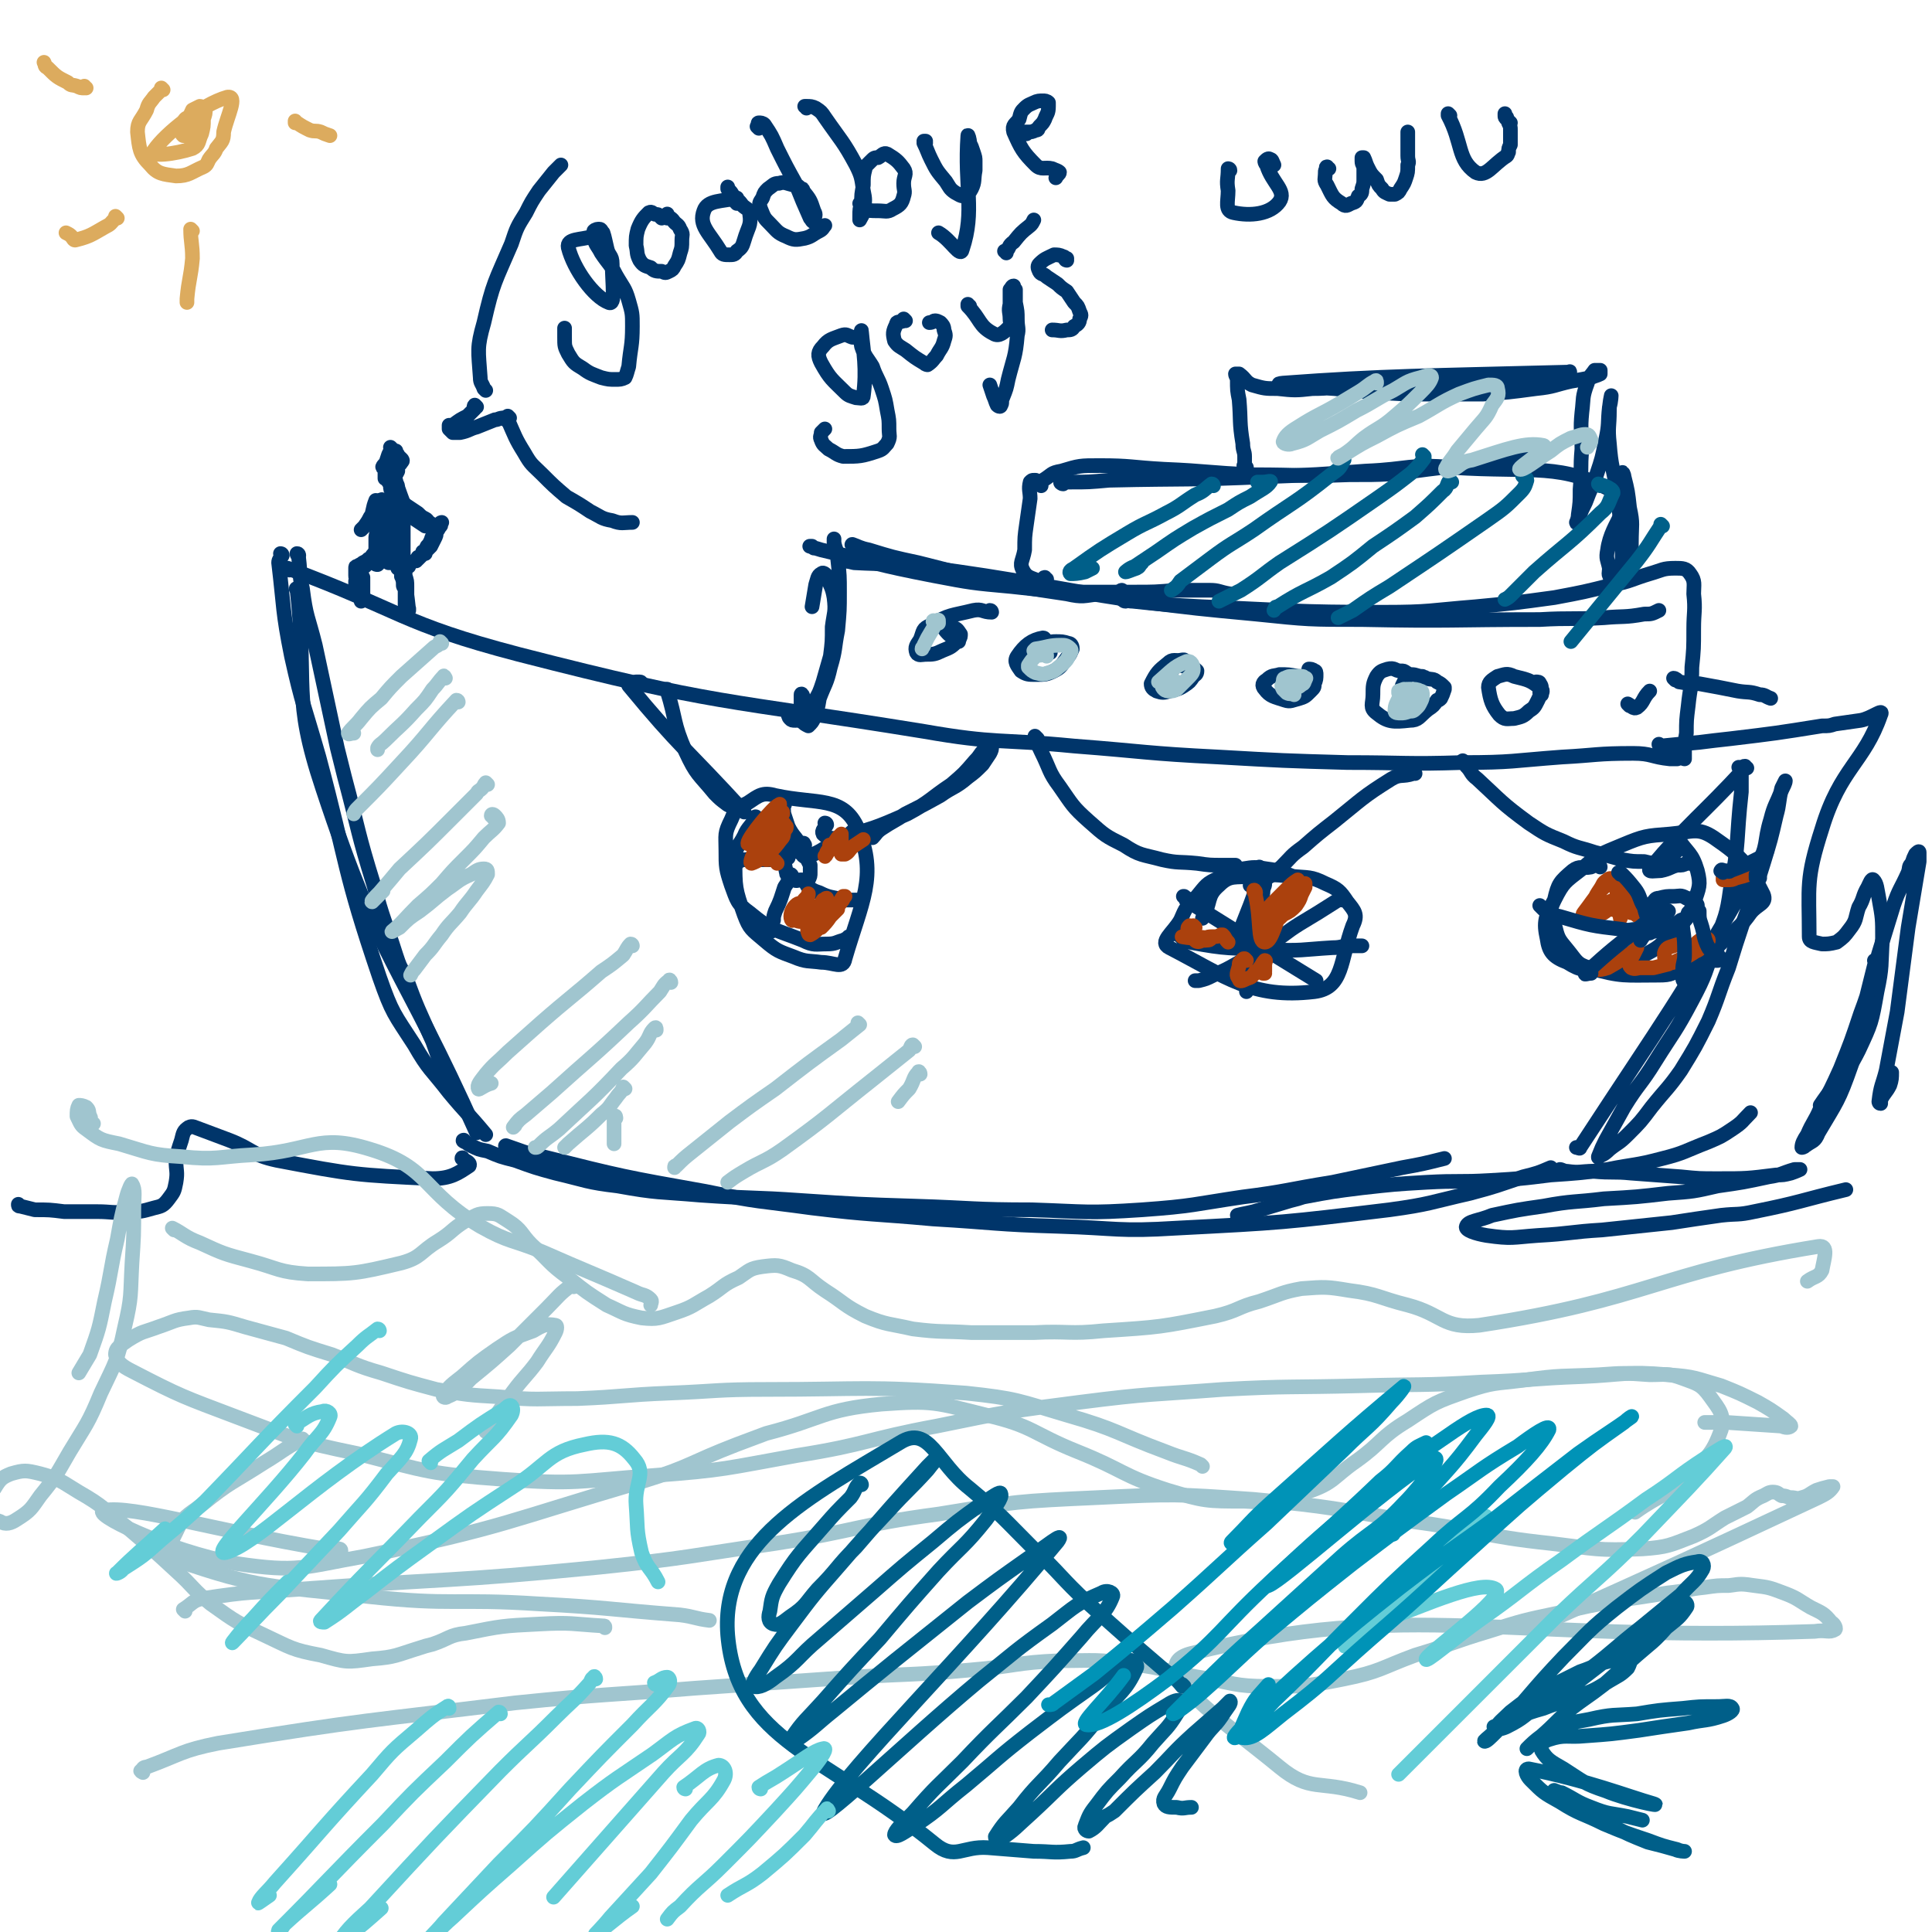 <svg viewBox='0 0 1054 1054' version='1.1' xmlns='http://www.w3.org/2000/svg' xmlns:xlink='http://www.w3.org/1999/xlink'><g fill='none' stroke='rgb(0,53,106)' stroke-width='8' stroke-linecap='round' stroke-linejoin='round'><path d='M158,311c0,0 -2,-1 -1,-1 62,23 61,30 126,47 109,28 110,24 221,42 40,7 41,4 82,8 39,3 39,4 79,6 35,2 35,2 70,3 32,0 32,1 63,0 27,0 27,-1 54,-3 19,-1 19,-2 39,-2 10,0 10,2 20,3 2,0 2,0 4,0 '/><path d='M163,303c0,0 0,-1 -1,-1 0,1 1,1 1,3 1,8 0,8 2,16 2,16 3,15 7,31 6,28 6,28 12,56 2,8 2,8 4,16 8,30 7,30 16,59 5,19 6,19 12,38 2,6 2,6 5,11 7,19 7,18 15,36 5,14 5,14 11,28 '/><path d='M154,303c0,0 0,-1 -1,-1 0,0 1,0 1,1 -1,2 -2,2 -2,4 3,25 2,26 7,51 6,27 7,27 15,55 16,60 13,61 33,120 7,20 8,20 19,37 8,14 9,13 19,26 10,12 10,11 20,23 '/><path d='M163,322c-1,0 -2,-1 -1,-1 6,54 -3,58 14,109 32,97 42,94 84,188 '/><path d='M254,623c-1,0 -2,-1 -1,-1 1,1 2,2 4,3 4,2 4,2 9,3 7,3 7,3 15,5 11,4 11,4 22,7 17,4 17,5 34,7 22,4 22,3 45,5 28,2 28,1 56,3 30,2 30,2 61,3 32,1 32,2 64,2 30,1 30,2 60,0 28,-2 28,-3 55,-7 24,-3 24,-4 49,-8 19,-4 19,-4 38,-8 11,-2 11,-2 23,-5 '/><path d='M277,626c0,0 -2,-1 -1,-1 9,3 10,4 20,6 44,11 44,11 89,19 29,6 29,5 58,9 33,4 33,3 66,6 34,2 34,3 68,4 33,1 33,3 65,1 58,-3 58,-3 116,-10 22,-3 22,-4 44,-9 15,-4 14,-4 29,-9 8,-2 8,-2 15,-5 '/><path d='M676,664c0,0 -1,0 -1,-1 4,-1 5,-1 9,-2 10,-3 10,-3 20,-6 4,-1 4,-1 7,-2 16,-3 16,-3 32,-5 18,-2 18,-2 35,-3 18,-1 18,0 35,-1 17,-1 17,-1 33,-3 15,-1 15,-1 31,-3 15,-3 15,-2 30,-6 12,-3 12,-4 25,-9 7,-3 7,-3 13,-7 6,-4 5,-4 10,-9 '/><path d='M950,420c-1,-1 -1,-1 -1,-1 -1,-1 0,0 0,0 0,2 1,2 1,4 0,4 0,4 0,9 -3,27 -1,27 -6,53 -2,15 -3,15 -8,29 -6,17 -5,17 -13,32 -9,17 -10,17 -20,33 -8,13 -9,12 -17,25 -5,9 -5,9 -10,18 -2,4 -2,4 -4,9 0,0 0,1 0,0 2,-1 3,-1 6,-4 5,-4 5,-3 10,-8 7,-7 7,-7 13,-15 8,-10 9,-10 16,-20 8,-13 8,-13 15,-27 6,-14 5,-14 11,-29 4,-13 4,-13 8,-25 6,-16 6,-16 11,-32 4,-13 4,-13 7,-26 2,-7 1,-7 3,-15 1,-2 2,-4 2,-4 0,1 -1,3 -2,5 -3,8 -4,8 -6,16 -4,13 -1,14 -8,26 -45,78 -47,78 -96,153 0,1 -1,0 -2,0 '/><path d='M413,447c0,-1 -1,-1 -1,-1 0,-1 1,0 0,0 -2,5 -4,5 -6,10 -3,6 -5,6 -5,13 0,15 0,16 5,30 3,8 4,8 11,14 7,6 8,6 16,9 7,3 8,2 15,3 7,0 12,4 13,-2 9,-31 18,-45 7,-71 -8,-18 -22,-13 -45,-18 -7,-2 -9,0 -15,4 -6,3 -7,4 -9,9 -4,8 -3,8 -3,17 0,9 0,10 3,19 3,8 3,10 10,15 12,10 14,9 29,15 6,3 7,2 13,2 5,0 5,-1 9,-2 2,-1 2,-1 3,-2 '/><path d='M439,461c0,0 -1,-1 -1,-1 0,0 1,0 0,0 0,1 0,0 -1,0 -4,2 -6,1 -7,5 -3,4 -2,6 -1,11 0,2 2,2 4,4 2,1 2,0 4,0 2,0 3,1 4,0 1,-2 1,-2 1,-4 0,-2 0,-2 0,-4 -1,-2 -1,-2 -2,-4 -2,-1 -2,-1 -3,-3 0,0 0,0 -1,0 0,0 0,0 0,0 '/><path d='M428,439c0,-1 -1,-2 -1,-1 0,0 0,0 0,1 1,3 0,3 1,6 1,3 1,3 2,6 3,6 4,5 7,11 1,1 2,1 3,3 0,1 0,1 0,2 '/><path d='M402,471c0,0 -1,-1 -1,-1 0,0 1,0 2,0 2,-1 2,-1 4,-1 4,-1 4,0 7,0 4,0 4,0 8,0 3,-1 3,-1 6,-1 1,0 1,0 2,0 '/><path d='M432,478c0,0 0,-1 -1,-1 0,0 0,1 0,1 -1,3 -1,3 -3,6 -2,6 -2,7 -5,13 -1,3 -1,3 -1,5 -1,2 -1,2 -1,4 0,1 0,1 0,2 '/><path d='M440,482c0,0 -1,-1 -1,-1 1,1 1,2 2,3 3,2 3,2 6,3 6,3 6,2 13,4 2,0 2,0 5,0 2,0 2,0 4,0 '/><path d='M442,467c0,0 0,0 -1,-1 0,0 1,1 1,1 1,0 1,-1 2,-1 4,-2 4,-2 7,-4 4,-2 4,-1 8,-3 4,-3 4,-4 8,-7 '/><path d='M365,377c0,0 -1,-1 -1,-1 0,0 0,1 1,1 0,0 -1,0 -1,0 5,16 3,17 10,33 6,13 7,12 16,23 3,3 3,3 7,6 2,1 2,1 4,2 2,1 2,0 3,0 0,0 0,0 1,0 '/><path d='M350,373c0,0 0,-1 -1,-1 -1,0 -1,0 -2,0 -2,1 -5,0 -4,2 28,34 31,34 63,69 '/><path d='M451,450c0,0 0,-1 -1,-1 0,0 1,0 1,1 -1,2 -3,3 -2,5 2,2 5,3 9,2 18,-5 19,-5 37,-13 13,-7 12,-8 24,-16 7,-6 7,-6 13,-13 3,-3 2,-3 5,-6 1,-1 1,-2 3,-2 0,-1 1,0 1,0 0,2 0,2 -1,4 -2,3 -2,3 -4,6 -4,4 -4,4 -8,7 -7,6 -8,5 -15,10 -9,5 -9,5 -19,10 -6,4 -7,4 -13,8 -3,2 -3,3 -5,5 '/><path d='M566,403c-1,-1 -2,-2 -1,-1 1,3 1,4 3,8 5,10 4,11 10,19 7,10 7,11 16,19 9,8 9,8 19,13 9,6 10,5 21,8 9,2 9,1 19,2 7,1 7,1 14,1 4,0 4,0 7,0 '/><path d='M772,422c-1,0 -1,-1 -1,-1 -1,0 0,1 0,1 -6,2 -7,0 -12,3 -16,10 -16,11 -31,23 -9,7 -9,7 -17,14 -7,5 -6,5 -12,11 -4,3 -4,4 -8,6 -4,3 -5,2 -9,4 '/><path d='M710,481c0,0 0,-1 -1,-1 0,-1 0,-1 -1,-1 -9,-3 -9,-4 -17,-5 -6,-1 -7,-1 -13,0 -7,1 -7,1 -13,5 -7,3 -7,4 -12,10 -6,6 -6,6 -9,13 -4,7 -12,12 -6,15 31,16 45,28 79,24 16,-2 14,-17 21,-36 3,-6 1,-8 -3,-13 -4,-6 -5,-7 -12,-10 -8,-4 -9,-3 -19,-4 -10,-1 -11,-1 -21,0 -9,1 -12,-1 -18,5 -7,6 -4,9 -9,18 '/><path d='M684,504c0,0 -1,-1 -1,-1 -1,-1 -1,-1 -2,-1 0,0 -1,-1 -1,0 -2,4 -3,5 -3,10 -1,0 0,0 1,1 2,0 3,0 5,-1 1,0 1,-1 2,-2 1,0 1,-1 0,-1 0,0 -1,-1 -2,0 -3,1 -2,2 -5,4 '/><path d='M688,474c0,0 -1,-1 -1,-1 -1,3 0,4 0,8 0,1 0,1 -1,2 -4,11 -4,11 -8,21 -1,3 -1,3 -2,6 0,2 1,2 2,4 '/><path d='M690,482c0,0 -1,-1 -1,-1 0,0 1,0 1,1 0,2 -1,2 -1,5 -1,6 -1,6 -2,11 -1,8 -1,8 -2,16 -1,7 -1,7 -3,14 -1,6 -1,6 -2,11 0,1 0,1 0,2 '/><path d='M643,510c0,0 0,-1 -1,-1 0,0 0,1 1,1 3,2 2,4 6,4 21,4 22,3 43,4 18,1 18,0 35,-1 5,0 5,-1 9,-1 3,0 3,0 5,0 1,0 1,0 2,0 '/><path d='M732,491c0,0 0,-1 -1,-1 0,0 0,1 -1,1 -11,7 -11,7 -21,13 -8,5 -8,6 -16,11 -8,5 -8,5 -17,10 -7,4 -7,4 -14,7 -4,2 -4,2 -8,3 -1,0 -1,0 -2,0 '/><path d='M648,492c0,-1 0,-1 -1,-1 0,-1 -1,-1 -1,-2 -1,0 0,0 0,0 4,3 4,4 9,7 32,20 32,20 63,39 '/><path d='M799,416c0,0 -1,-1 -1,-1 1,1 1,1 2,3 3,3 2,4 6,7 13,12 13,13 28,24 9,6 9,6 19,10 8,4 8,3 17,6 8,2 8,2 15,4 6,1 6,1 12,1 4,1 4,1 8,0 3,0 4,-1 7,-2 1,-1 1,-2 2,-3 1,-1 1,-1 1,-2 1,-1 1,-2 1,-3 '/><path d='M953,419c-1,0 -1,-1 -1,-1 -1,0 0,0 0,1 -25,27 -30,29 -52,55 -1,2 3,1 6,1 5,-1 5,-2 9,-3 3,0 3,0 5,-1 1,0 1,0 2,0 '/><path d='M873,473c0,0 0,-1 -1,-1 -2,0 -2,0 -4,1 -5,1 -6,-1 -10,2 -7,6 -8,7 -10,16 -3,6 -2,7 0,13 2,8 2,8 7,14 5,6 5,8 12,10 18,5 19,4 38,4 7,0 7,-1 13,-4 8,-3 8,-3 15,-8 5,-4 5,-5 10,-9 6,-6 7,-6 12,-13 4,-5 9,-5 7,-10 -8,-16 -11,-20 -27,-31 -9,-6 -12,-3 -24,-2 -13,1 -14,1 -26,6 -12,5 -13,5 -22,13 -9,7 -10,7 -15,17 -5,9 -6,12 -4,21 1,7 3,10 11,13 8,5 9,4 19,3 11,-1 11,-2 21,-6 10,-5 11,-6 18,-14 7,-6 8,-7 11,-15 3,-9 4,-10 2,-18 -3,-10 -5,-9 -11,-18 '/><path d='M431,390c0,0 -1,-1 -1,-1 0,1 0,2 1,3 1,1 1,1 3,1 2,0 3,0 5,-2 3,-3 3,-4 5,-8 3,-5 3,-5 5,-11 2,-7 2,-7 4,-14 1,-8 1,-8 1,-16 1,-8 2,-8 1,-16 -1,-6 -2,-6 -4,-12 -1,-1 -2,-2 -3,-1 -2,1 -2,3 -3,6 -1,6 -1,6 -2,12 '/><path d='M438,380c0,-1 -1,-2 -1,-1 0,3 0,4 0,8 1,3 0,4 1,7 1,1 1,1 3,2 0,0 0,0 0,0 2,-2 2,-2 3,-4 2,-5 2,-5 3,-11 3,-8 4,-8 6,-17 3,-10 2,-10 4,-20 1,-11 1,-11 1,-21 0,-9 0,-9 -1,-18 0,-5 -1,-4 -2,-9 0,-1 0,-1 0,-2 '/><path d='M466,298c0,0 -2,-1 -1,-1 3,1 4,2 9,3 13,4 13,4 27,7 40,10 40,11 81,17 9,2 9,1 18,0 6,0 6,0 11,-1 1,0 0,-1 1,-1 '/><path d='M444,299c-1,-1 -1,-1 -1,-1 -1,0 -2,0 -1,0 2,1 3,1 6,2 30,7 30,8 61,14 21,4 21,4 43,6 18,2 18,2 37,3 15,0 15,0 30,0 11,0 11,0 23,-1 9,0 9,0 18,0 5,0 5,1 11,2 '/><path d='M459,307c0,0 -2,-1 -1,-1 3,0 4,0 8,1 18,1 18,0 36,2 60,8 60,10 119,19 32,4 32,4 64,7 29,3 29,3 58,3 49,1 49,0 97,0 17,-1 18,0 35,-1 11,-1 11,0 22,-2 4,0 4,0 8,-2 0,0 0,0 0,0 '/><path d='M614,328c-1,0 -2,-1 -1,-1 1,0 2,1 5,1 19,2 19,2 38,3 49,2 49,3 99,3 25,0 25,-1 50,-3 21,-2 21,-2 43,-5 16,-3 16,-3 32,-7 10,-2 10,-3 20,-6 7,-2 7,-3 14,-3 4,0 6,0 8,3 3,4 2,6 2,11 1,9 0,10 0,19 0,11 0,11 -1,21 0,11 -1,11 -2,21 -1,8 -1,8 -1,15 -1,6 -1,6 -1,11 0,1 0,2 0,3 0,0 -1,0 -1,-1 -1,-1 -1,-1 -2,-2 '/><path d='M541,334c0,0 0,-1 -1,-1 0,0 1,1 1,1 -5,0 -5,-2 -10,-1 -12,3 -13,2 -23,8 -5,2 -4,3 -6,8 -2,3 -3,4 -2,7 1,2 3,1 5,1 4,0 5,0 9,-2 5,-2 5,-2 9,-6 1,-1 1,-2 1,-3 -2,-3 -2,-3 -5,-4 -2,-1 -2,-1 -5,-2 0,0 -1,0 -1,0 0,1 1,2 2,3 3,4 4,4 8,7 '/><path d='M573,356c0,0 -1,-1 -1,-1 -2,-3 -1,-7 -3,-7 -6,1 -10,4 -14,10 -2,3 0,5 2,8 3,2 4,2 8,2 5,0 6,0 10,-2 4,-2 4,-3 7,-7 2,-2 2,-3 3,-5 0,-2 -1,-3 -2,-3 -3,-1 -4,-1 -7,-1 -2,0 -3,0 -5,2 -1,1 0,1 0,2 '/><path d='M647,361c-1,-1 -1,-1 -1,-1 -1,0 -1,0 -1,0 -4,1 -5,-1 -8,2 -5,4 -6,5 -9,11 0,2 1,3 3,4 3,1 4,1 7,0 4,-1 5,-1 8,-3 3,-2 3,-2 5,-5 1,-1 2,-1 2,-3 -1,-1 -1,-1 -3,-2 -3,-1 -3,0 -6,-1 -1,0 -2,-1 -3,0 -1,0 0,1 -1,2 '/><path d='M715,371c0,0 0,0 -1,-1 -3,-1 -3,-1 -6,-1 -5,-1 -5,-1 -10,-1 -3,1 -4,0 -7,3 -2,1 -3,3 -1,5 3,4 5,4 11,6 3,1 4,0 8,-1 3,-1 3,-1 6,-4 2,-2 2,-2 2,-4 1,-2 1,-3 1,-5 0,-1 0,-2 -1,-2 -1,-1 -2,-1 -3,-1 '/><path d='M768,368c0,-1 -1,-1 -1,-1 -1,-1 -1,-1 -3,-1 -3,0 -3,-2 -7,-1 -3,1 -4,1 -6,4 -2,4 -2,5 -2,10 0,5 -2,7 2,10 6,5 9,5 18,4 5,0 5,-2 10,-6 3,-2 3,-2 5,-5 1,0 1,0 2,-1 1,-2 1,-2 2,-5 0,0 0,-1 0,-1 -2,-2 -2,-2 -4,-3 -2,-2 -3,-1 -6,-2 -1,-1 -1,0 -2,-1 -3,0 -3,-1 -6,-1 -2,0 -2,1 -3,2 -1,2 -1,2 -2,4 '/><path d='M841,379c0,0 -1,0 -1,-1 0,0 1,1 1,1 0,-1 1,-2 0,-3 -6,-5 -7,-5 -15,-7 -4,-2 -5,-1 -9,0 -3,2 -5,3 -5,6 1,7 2,10 6,15 3,3 4,2 8,2 4,-1 5,-1 8,-4 3,-2 3,-2 5,-6 1,-2 1,-2 2,-5 0,-2 0,-3 -1,-4 0,-1 -1,-1 -2,-1 '/><path d='M889,385c0,0 -1,-1 -1,-1 2,1 3,3 5,2 4,-3 3,-5 7,-9 '/><path d='M571,316c-1,0 -1,0 -1,-1 -1,0 0,1 0,1 -1,1 -2,1 -3,1 -5,-2 -7,-2 -9,-6 -2,-4 0,-5 1,-11 0,-7 0,-7 1,-14 1,-7 1,-7 2,-14 0,-4 -1,-5 0,-9 1,-1 1,-1 2,-1 0,0 1,0 1,0 '/><path d='M568,265c0,-1 -2,-1 -1,-1 0,-1 1,-1 2,-2 5,-3 4,-4 10,-5 10,-3 10,-3 21,-3 17,0 17,1 35,2 24,1 24,2 49,3 26,0 26,1 52,0 21,0 21,0 43,-3 25,-3 25,-3 50,-7 1,0 1,0 2,0 '/><path d='M580,264c-1,0 -2,-1 -1,-1 1,0 2,0 5,0 10,0 10,0 21,-1 43,-1 43,0 87,-2 26,-1 26,-1 53,-3 24,-1 24,-4 47,-2 46,3 59,-3 90,14 11,6 -3,15 -5,31 -1,5 0,5 1,10 0,2 -1,4 1,5 3,2 6,2 8,1 2,-2 1,-4 2,-8 1,-6 1,-6 1,-12 0,-10 1,-10 -1,-19 -1,-9 -1,-9 -3,-17 0,-1 -1,-3 -1,-2 -1,2 -1,4 -1,8 -1,8 0,8 0,17 0,9 1,9 1,18 0,6 0,6 0,12 0,2 0,4 0,4 0,-1 1,-3 1,-5 2,-5 2,-5 3,-10 1,-7 1,-7 1,-13 0,-8 -1,-8 -3,-16 '/><path d='M680,255c-1,0 -1,0 -1,-1 -1,0 0,0 0,0 0,-2 0,-2 0,-5 0,-3 -1,-3 -1,-7 -2,-12 -1,-12 -2,-24 -1,-5 -1,-5 -1,-11 0,-1 -1,-2 -1,-3 1,0 1,0 2,0 4,3 3,4 7,6 7,2 7,2 14,2 9,1 10,1 19,0 11,0 11,-1 23,-2 15,0 15,-1 29,-1 16,-1 16,0 32,-1 14,0 14,0 28,-1 9,0 9,0 18,-1 4,-1 5,0 9,-2 1,0 2,-2 1,-1 -77,2 -102,2 -156,6 -10,1 14,2 28,3 20,2 20,2 40,3 20,0 20,0 41,0 14,-1 14,-1 29,-3 10,-1 10,-2 19,-4 6,-1 6,-1 11,-2 2,-1 3,-1 5,-2 0,-1 0,-2 0,-2 -1,0 -2,0 -3,0 -2,3 -3,3 -4,7 -3,8 -2,8 -3,16 -1,10 0,10 0,20 -1,11 0,11 -1,22 0,7 0,7 -1,14 0,2 -1,4 -1,4 0,1 1,-1 1,-2 2,-5 2,-5 4,-9 3,-8 3,-7 6,-15 3,-9 3,-9 5,-19 2,-9 1,-9 2,-18 1,-3 1,-7 1,-6 0,0 -1,4 -1,8 0,9 -1,9 0,18 1,13 2,13 4,25 1,9 1,9 2,17 '/><path d='M914,371c0,0 -1,-1 -1,-1 1,0 2,1 3,2 6,1 6,1 11,1 11,2 11,2 21,4 6,1 6,0 12,2 3,0 3,1 6,2 '/><path d='M906,407c0,0 -1,-1 -1,-1 0,0 0,1 1,1 10,-1 10,-1 21,-2 8,-1 8,-1 17,-2 25,-3 25,-3 50,-7 4,0 4,0 7,-1 7,-1 7,-1 14,-2 6,-1 13,-7 11,-3 -9,26 -22,29 -32,62 -9,28 -7,31 -7,59 0,3 3,3 7,4 3,0 4,0 8,-1 4,-3 4,-3 7,-7 4,-5 3,-6 5,-12 3,-5 2,-6 5,-11 1,-2 2,-5 3,-4 2,2 2,5 3,10 2,11 2,11 2,22 -1,15 0,15 -3,29 -3,17 -3,17 -10,32 -8,16 -11,15 -21,30 '/><path d='M253,633c0,-1 -1,-2 -1,-1 1,1 5,2 4,4 -6,4 -10,7 -20,7 -42,-2 -43,-2 -85,-10 -14,-3 -13,-6 -26,-11 -8,-3 -8,-3 -16,-6 -3,-1 -4,-2 -6,-1 -3,2 -3,3 -4,7 -2,6 -2,6 -3,11 0,6 1,6 0,12 -1,5 -1,5 -4,9 -3,4 -4,4 -8,5 -7,2 -7,2 -14,2 -9,1 -9,0 -17,0 -9,0 -9,0 -18,0 -8,-1 -8,-1 -16,-1 -4,-1 -4,-1 -8,-2 -1,0 -1,0 -1,-1 '/></g>
<g fill='none' stroke='rgb(160,197,207)' stroke-width='8' stroke-linecap='round' stroke-linejoin='round'><path d='M95,671c0,0 -1,-1 -1,-1 6,3 7,5 15,8 13,6 13,6 28,10 15,4 15,6 31,7 25,0 26,0 51,-6 11,-3 10,-6 20,-12 8,-5 7,-6 15,-11 6,-3 6,-4 12,-4 6,0 6,1 11,4 8,5 7,7 13,13 10,9 9,10 20,18 10,8 10,8 21,15 9,4 9,5 19,7 9,1 10,0 19,-3 9,-3 9,-4 18,-9 8,-5 7,-6 16,-10 6,-4 6,-5 13,-6 8,-1 9,-1 16,2 10,3 9,5 18,11 11,7 10,8 22,14 12,5 13,4 26,7 16,2 16,1 32,2 17,0 17,0 34,0 19,-1 19,1 38,-1 31,-2 31,-2 61,-8 13,-3 12,-5 24,-8 12,-4 12,-5 23,-7 13,-1 14,-1 26,1 16,2 16,4 32,8 19,5 19,13 39,11 92,-14 98,-29 185,-43 6,-1 3,7 2,13 -2,4 -4,3 -8,6 '/><path d='M656,800c0,0 0,0 -1,-1 -9,-4 -9,-3 -19,-7 -27,-10 -26,-12 -54,-20 -27,-8 -27,-9 -55,-12 -54,-4 -55,-2 -109,-2 -27,0 -27,1 -53,2 -25,1 -25,2 -50,3 -22,0 -22,1 -43,-1 -17,-1 -17,-1 -34,-4 -15,-4 -15,-4 -30,-9 -14,-4 -14,-5 -27,-10 -13,-4 -13,-4 -25,-9 -11,-3 -11,-3 -22,-6 -10,-3 -10,-3 -20,-4 -5,-1 -6,-2 -11,-1 -8,1 -8,2 -17,5 -8,3 -8,2 -16,7 -4,3 -7,4 -7,8 1,4 3,6 9,9 27,14 28,14 57,25 32,12 32,13 66,20 39,10 39,11 79,14 41,3 41,1 82,-2 40,-3 40,-4 79,-11 38,-6 38,-9 76,-16 39,-8 39,-8 78,-13 39,-5 39,-4 78,-7 37,-2 37,-1 75,-2 33,-1 33,0 66,-2 28,-1 28,-2 55,-3 23,-1 24,-3 47,-1 15,1 15,2 29,6 10,4 10,4 20,9 7,4 7,4 14,9 2,2 4,3 4,4 -1,1 -3,1 -5,0 -15,-1 -15,-1 -30,-2 -6,0 -6,0 -12,0 '/><path d='M186,846c0,-1 -1,-1 -1,-1 -4,-1 -4,0 -8,0 -60,-10 -105,-24 -120,-21 -9,1 34,22 72,29 34,5 36,2 70,-4 77,-16 77,-19 152,-41 26,-8 25,-10 51,-20 8,-3 8,-3 16,-6 31,-8 31,-13 63,-16 28,-2 29,-1 57,6 26,6 25,10 50,20 25,10 24,13 49,21 20,6 21,6 42,6 17,1 18,1 34,-5 15,-5 14,-8 27,-17 14,-10 13,-13 28,-22 15,-10 15,-10 32,-16 15,-5 15,-4 31,-6 21,-3 21,-2 41,-3 14,-1 14,-1 28,0 9,0 10,-1 18,2 8,3 10,3 15,10 5,7 8,10 6,18 -5,14 -8,15 -19,26 -12,11 -14,9 -28,19 '/><path d='M101,879c0,0 -1,-1 -1,-1 0,0 0,0 0,0 5,-3 5,-5 11,-6 26,-4 26,-3 52,-5 82,-6 83,-4 164,-12 48,-5 48,-6 96,-13 45,-7 44,-10 89,-16 43,-7 43,-7 87,-9 42,-2 42,-2 85,1 43,4 43,5 86,12 38,5 38,8 76,12 25,3 25,4 50,3 14,-1 15,-2 28,-7 9,-4 9,-5 17,-10 6,-3 6,-3 12,-6 4,-3 4,-4 9,-6 2,-1 3,-2 5,-2 3,0 3,1 5,2 3,0 3,1 5,1 3,0 3,1 6,0 4,-1 4,-2 8,-4 3,-1 3,-1 7,-2 1,0 2,0 2,0 -2,3 -4,4 -8,6 -77,36 -77,36 -155,71 '/><path d='M330,888c0,-1 0,-1 -1,-1 -17,-1 -17,-2 -35,-1 -20,1 -20,1 -40,5 -9,1 -9,3 -18,6 -4,1 -4,1 -7,2 -13,4 -13,5 -26,6 -14,2 -14,2 -28,-2 -16,-3 -16,-4 -31,-11 -15,-7 -15,-7 -29,-17 -10,-8 -9,-9 -19,-18 -13,-12 -13,-12 -27,-24 -13,-10 -12,-11 -26,-19 -10,-6 -10,-7 -21,-10 -8,-2 -9,-2 -16,0 -5,2 -6,3 -9,8 -3,4 -3,5 -2,10 1,5 1,7 5,8 3,2 6,1 9,-1 8,-5 8,-6 13,-13 9,-11 9,-12 16,-24 9,-15 10,-15 17,-32 8,-17 9,-17 13,-36 4,-17 3,-17 4,-35 1,-15 1,-15 1,-29 0,-7 1,-11 -1,-14 0,-1 -2,3 -3,7 -3,11 -3,12 -5,23 -4,17 -3,17 -7,34 -3,15 -3,15 -8,29 -3,5 -3,5 -6,10 '/><path d='M51,613c0,0 -1,0 -1,-1 -1,-1 0,-2 -1,-3 -1,-3 0,-3 -2,-5 -2,-1 -3,-1 -4,-1 -1,2 -1,3 -1,6 2,4 2,5 5,7 8,6 8,6 18,8 17,5 17,6 34,7 19,2 20,0 39,-1 32,-2 35,-12 64,-3 33,10 28,23 60,42 16,9 17,7 34,14 25,11 26,11 51,22 4,2 5,1 8,4 1,1 0,2 0,3 '/><path d='M166,786c-1,0 -1,-1 -1,-1 -11,6 -11,7 -21,13 -17,11 -18,10 -34,23 -8,6 -10,6 -14,15 -3,6 -7,13 0,15 46,16 52,14 105,20 46,5 47,1 93,4 38,2 38,3 77,6 8,1 8,2 16,3 '/><path d='M78,967c0,0 -2,-1 -1,-1 1,-1 1,-2 3,-2 19,-7 19,-9 39,-13 80,-13 81,-12 162,-22 49,-5 49,-4 98,-8 43,-3 43,-3 86,-6 32,-2 32,-1 65,-4 24,-2 24,-4 48,-5 20,0 20,-1 40,2 18,2 18,4 36,7 19,3 19,5 38,5 20,0 21,0 41,-4 20,-4 20,-6 39,-13 20,-6 20,-7 40,-13 19,-6 19,-6 38,-10 17,-4 17,-4 34,-7 13,-2 13,-2 26,-4 10,-1 10,-2 20,-3 7,-1 7,-1 13,-1 7,-1 7,-1 14,0 8,1 8,1 16,4 8,3 8,4 15,8 6,3 7,3 11,8 2,1 3,4 2,4 -3,2 -5,0 -11,1 -170,6 -221,-18 -340,12 -28,7 19,38 48,62 17,14 22,7 44,14 '/></g>
<g fill='none' stroke='rgb(0,95,137)' stroke-width='8' stroke-linecap='round' stroke-linejoin='round'><path d='M646,920c0,0 -1,-1 -1,-1 0,0 1,1 0,1 -4,-5 -5,-5 -10,-9 -21,-18 -21,-18 -41,-36 -16,-15 -15,-16 -30,-30 -17,-17 -17,-18 -35,-33 -18,-14 -22,-35 -38,-25 -50,30 -98,54 -94,105 5,58 53,65 113,114 11,9 15,1 29,2 13,1 13,1 25,2 10,0 10,1 20,0 3,0 3,-1 7,-2 '/><path d='M470,810c0,0 0,-1 -1,-1 -3,3 -2,4 -5,8 -8,8 -8,8 -15,16 -13,15 -14,15 -24,31 -4,7 -4,8 -5,15 -1,3 -1,6 2,7 3,1 5,-1 9,-4 9,-6 8,-7 15,-15 11,-11 10,-12 21,-23 19,-22 19,-22 39,-44 3,-3 6,-6 6,-6 0,1 -3,4 -6,8 -10,11 -11,11 -21,22 -14,15 -14,15 -27,30 -14,16 -14,16 -26,32 -9,12 -9,12 -17,25 -3,4 -5,8 -4,9 3,1 7,-1 12,-5 13,-9 12,-11 24,-21 15,-13 15,-13 30,-26 16,-14 16,-14 32,-27 13,-11 13,-11 27,-21 5,-3 10,-7 10,-5 1,2 -3,7 -8,14 -12,15 -13,14 -26,28 -16,18 -16,18 -32,37 -16,17 -16,17 -31,34 -9,10 -11,11 -17,20 -1,1 2,1 3,1 10,-7 10,-8 20,-16 17,-14 17,-14 33,-27 20,-16 20,-16 40,-32 16,-12 16,-12 33,-24 8,-5 21,-16 16,-9 -51,62 -113,122 -127,146 -8,14 42,-35 84,-70 20,-16 19,-16 40,-31 13,-10 13,-11 27,-17 3,-2 7,0 6,2 -4,10 -8,11 -17,22 -15,17 -15,17 -30,33 -17,17 -18,17 -35,35 -14,14 -14,13 -27,28 -6,6 -10,10 -10,12 1,2 6,-2 11,-5 15,-10 14,-11 28,-22 18,-15 17,-15 35,-29 17,-13 17,-13 34,-25 10,-7 10,-10 20,-14 2,-1 5,2 4,4 -6,13 -9,13 -19,25 -11,14 -11,13 -23,26 -11,13 -12,12 -22,25 -7,8 -8,8 -13,16 0,1 1,3 2,2 9,-6 9,-7 18,-15 13,-12 13,-13 27,-25 13,-11 13,-11 27,-21 10,-7 10,-7 20,-13 3,-2 6,-3 7,-2 2,1 0,4 -2,7 -5,8 -6,8 -13,16 -8,10 -9,9 -18,19 -7,7 -7,7 -13,15 -4,5 -4,6 -6,11 -1,2 1,3 2,3 4,-2 5,-4 9,-8 2,-1 2,-1 5,-3 11,-11 11,-11 22,-21 10,-10 10,-11 21,-21 8,-7 8,-7 16,-14 2,-2 4,-4 4,-4 1,1 -1,3 -3,6 -5,8 -6,7 -11,14 -6,8 -6,8 -12,16 -4,6 -4,6 -7,12 -2,4 -4,5 -3,8 1,2 3,2 7,2 4,1 4,0 8,0 '/><path d='M818,942c0,0 -1,-1 -1,-1 -2,2 -1,3 -3,5 -2,2 -5,4 -4,4 1,0 3,-2 6,-5 19,-20 18,-21 37,-41 14,-14 14,-15 29,-27 13,-10 13,-10 27,-19 8,-4 10,-5 17,-6 3,-1 4,2 3,4 -4,7 -6,7 -12,14 -11,9 -11,9 -22,18 -14,11 -14,12 -27,22 -14,11 -14,10 -28,20 -9,6 -8,7 -18,12 -2,1 -6,2 -6,1 1,-3 4,-5 8,-9 9,-7 9,-7 18,-12 10,-5 10,-5 20,-10 9,-3 8,-4 17,-6 5,-2 7,-3 10,-1 1,1 0,3 -1,5 -4,4 -5,4 -10,7 -8,5 -8,5 -16,8 -10,4 -10,3 -20,7 -7,2 -7,2 -14,5 -2,1 -2,1 -4,2 -4,1 -7,2 -9,3 0,1 2,1 4,0 7,-2 7,-3 14,-7 11,-6 11,-6 22,-13 13,-10 13,-10 26,-20 13,-9 13,-9 25,-18 6,-5 7,-6 13,-10 1,0 2,2 1,3 -4,6 -5,6 -11,11 -7,8 -8,8 -16,15 -9,8 -9,8 -18,16 -9,7 -10,7 -19,14 -8,7 -7,7 -15,14 -4,3 -5,4 -8,7 0,0 1,-1 2,-2 6,-4 5,-5 11,-8 10,-4 10,-4 21,-6 13,-3 13,-2 26,-3 12,-2 12,-2 25,-3 9,-1 9,-1 19,-1 4,0 7,-1 8,1 1,1 -2,3 -5,4 -9,3 -10,2 -19,4 -14,2 -14,2 -27,4 -15,2 -15,2 -29,3 -10,1 -11,-1 -20,2 -3,1 -5,3 -4,6 3,5 5,6 12,10 11,7 11,8 23,12 12,5 32,9 26,7 -14,-4 -37,-13 -68,-19 -3,0 -1,4 1,6 7,7 7,7 16,12 11,7 12,6 24,12 12,5 12,5 24,9 8,3 8,3 16,5 2,1 4,1 4,1 0,0 -3,0 -5,-1 -7,-2 -7,-2 -15,-4 -10,-4 -10,-4 -20,-9 -10,-5 -10,-5 -20,-10 -6,-4 -8,-6 -11,-9 -1,-1 2,1 4,1 8,4 8,5 16,8 10,4 10,3 20,5 4,1 4,1 8,2 '/><path d='M662,265c0,0 0,-1 -1,-1 -4,3 -4,4 -9,6 -8,5 -8,6 -16,10 -11,6 -11,5 -21,11 -15,9 -15,9 -29,19 -2,1 -3,2 -2,3 2,0 4,0 8,-1 2,-1 2,-1 4,-2 '/><path d='M687,264c0,0 -1,-1 -1,-1 1,0 2,0 3,0 2,0 5,-1 4,0 -2,3 -5,4 -11,8 -6,3 -6,3 -12,7 -10,5 -10,5 -19,10 -10,6 -10,6 -20,13 -6,4 -6,4 -12,8 -3,1 -5,3 -5,3 1,0 3,-1 6,-2 2,-1 1,-1 3,-3 '/><path d='M733,250c0,0 -1,-1 -1,-1 0,1 2,2 1,2 -2,5 -3,5 -7,8 -20,16 -21,15 -42,30 -12,8 -12,7 -24,16 -8,6 -8,6 -16,12 -2,3 -2,3 -5,5 '/><path d='M777,249c0,0 -1,-1 -1,-1 0,0 1,1 1,2 -3,4 -3,4 -7,8 -9,7 -9,7 -19,14 -26,18 -26,18 -53,35 -10,7 -10,8 -21,15 -6,3 -6,3 -12,6 '/><path d='M792,263c0,0 -1,-1 -1,-1 -2,2 -1,4 -4,6 -7,7 -7,7 -15,14 -11,8 -11,8 -23,16 -11,9 -11,9 -23,17 -14,8 -15,7 -29,16 -2,0 -1,1 -2,2 '/><path d='M832,261c-1,-1 -2,-2 -1,-1 0,0 2,0 2,2 -1,3 -1,4 -4,7 -8,8 -8,8 -18,15 -26,18 -26,18 -53,36 -10,6 -10,6 -20,13 -4,2 -4,2 -8,4 0,0 0,0 0,0 '/><path d='M873,265c0,0 -1,-1 -1,-1 3,1 4,1 7,3 1,1 1,1 1,2 -3,6 -2,7 -7,11 -17,17 -18,16 -36,32 -6,6 -6,6 -12,12 -2,2 -2,2 -4,3 '/><path d='M907,287c0,0 -1,-1 -1,-1 0,0 1,1 0,1 -6,9 -6,10 -13,19 -18,22 -18,22 -36,44 '/></g>
<g fill='none' stroke='rgb(160,197,207)' stroke-width='8' stroke-linecap='round' stroke-linejoin='round'><path d='M751,209c0,-1 0,-2 -1,-1 -4,2 -4,3 -9,6 -5,3 -5,3 -10,6 -12,7 -12,6 -23,13 -5,3 -7,5 -8,8 0,1 3,2 5,1 8,-2 8,-3 15,-7 10,-5 10,-5 20,-11 10,-5 10,-6 20,-11 7,-4 7,-5 15,-7 3,-1 6,-2 6,0 -1,3 -3,5 -6,8 -7,7 -7,7 -14,13 -8,7 -9,6 -17,12 -5,4 -5,5 -11,9 -2,1 -4,2 -3,2 0,0 2,-1 5,-3 8,-5 8,-5 16,-9 11,-6 11,-6 23,-11 11,-6 11,-7 22,-12 8,-3 8,-3 16,-5 3,0 5,0 5,2 1,4 0,5 -3,9 -3,7 -4,7 -9,13 -5,6 -5,6 -10,12 -3,5 -4,5 -6,9 -1,1 0,2 1,2 7,-2 6,-5 13,-6 19,-6 29,-10 39,-8 4,1 -14,12 -13,13 2,1 9,-5 17,-10 5,-4 5,-4 11,-7 4,-1 5,-2 8,-2 2,0 2,1 3,3 0,2 -1,2 -2,4 '/></g>
<g fill='none' stroke='rgb(0,53,106)' stroke-width='8' stroke-linecap='round' stroke-linejoin='round'><path d='M214,245c0,0 0,0 -1,-1 0,0 1,1 1,1 -1,1 -1,1 -2,3 -1,3 -1,3 -2,6 0,2 0,2 0,4 0,1 0,2 0,3 1,0 2,0 3,0 1,0 1,-1 2,-1 1,-1 1,-1 2,-3 0,-1 0,-1 0,-3 1,-1 1,-2 0,-3 0,-1 0,-1 -1,-1 -1,-1 -2,-1 -3,-1 -1,1 -1,2 -2,3 -1,1 -3,3 -2,3 4,0 9,0 10,-3 2,-1 -2,-3 -4,-5 0,0 -1,0 -1,1 -1,2 -1,3 -2,5 0,1 0,2 0,3 0,0 0,0 1,0 1,0 1,0 2,0 1,-1 0,-2 1,-3 1,-1 1,-1 1,-3 0,-1 0,-1 0,-2 -1,-1 -1,-1 -1,-2 0,0 0,0 -1,0 0,2 0,2 0,4 '/><path d='M213,263c0,0 -1,-1 -1,-1 0,0 0,1 0,1 1,-1 1,-1 1,-2 0,0 0,-1 0,-1 0,2 0,3 0,5 0,2 0,2 1,3 0,1 0,1 0,2 0,1 0,1 0,1 0,0 0,0 0,0 0,0 1,0 1,0 0,-1 0,-1 0,-2 0,-1 0,-1 -1,-3 0,-1 0,-1 0,-3 0,-1 0,-1 -1,-3 0,0 0,0 0,-1 0,0 0,0 0,0 0,2 -1,2 0,4 0,3 0,3 1,5 1,3 0,4 2,6 1,3 4,6 5,5 0,-3 -2,-7 -4,-13 0,-1 0,-1 -1,-3 0,-1 0,-1 -1,-2 0,0 0,0 0,0 0,0 -1,0 -1,0 0,1 0,1 0,2 0,3 0,3 0,5 0,2 0,2 0,4 0,1 0,1 0,1 0,0 0,0 0,0 1,1 0,0 0,0 0,-1 1,0 1,-1 0,-2 0,-2 0,-4 0,-2 0,-2 0,-4 0,-1 0,-1 0,-2 0,0 0,-1 0,-1 0,1 0,1 0,2 0,1 0,1 -1,3 0,1 0,1 0,2 0,2 0,2 1,3 0,1 0,1 0,1 0,1 1,1 1,2 0,1 0,1 -1,3 '/><path d='M219,275c-1,-1 -1,-1 -1,-1 0,0 0,0 0,0 0,0 0,0 0,0 0,1 0,1 1,2 2,2 2,2 4,3 1,2 1,2 3,4 3,2 3,2 6,4 1,0 1,0 2,0 1,0 1,0 1,0 0,0 0,0 0,0 0,0 1,0 0,0 0,-1 0,-1 -1,-1 -1,-1 0,-2 -2,-3 -2,-1 -2,-1 -4,-3 -3,-2 -3,-2 -6,-4 -1,-1 -2,-1 -3,-2 -1,0 -1,0 -1,-1 0,0 0,0 0,0 0,0 0,0 0,0 9,7 9,7 19,14 1,0 2,0 3,0 0,0 0,0 0,0 0,0 0,0 0,0 1,0 0,-1 0,-1 0,0 0,1 0,1 0,0 0,0 0,0 0,0 0,0 0,0 0,0 0,0 0,0 -1,2 -1,2 -2,3 0,2 0,2 -1,4 -1,2 -1,2 -2,4 -1,1 -1,1 -2,2 0,0 0,0 -1,1 0,0 0,0 0,0 0,0 0,0 0,0 1,-2 2,-2 3,-4 1,-3 1,-3 2,-6 1,-2 1,-2 3,-4 0,-1 0,-1 1,-2 0,0 -1,0 -1,1 -1,2 -1,2 -2,4 -2,2 -2,2 -3,5 -1,2 -1,2 -2,3 -1,2 -1,2 -1,4 -1,0 -1,0 -1,0 0,0 0,0 0,0 0,0 0,0 0,0 0,0 0,0 0,-1 0,0 0,0 0,0 0,0 0,0 0,0 0,1 0,0 0,0 -1,0 0,0 0,1 0,1 -1,0 -1,1 -1,1 -1,1 -1,1 -1,1 -1,1 -1,1 -1,0 -1,0 -1,1 0,0 0,0 0,0 1,-1 1,-1 1,-2 '/><path d='M216,275c-1,-1 -1,-1 -1,-1 -1,0 -1,0 -1,1 -1,6 -2,6 -3,12 -1,6 -2,10 -2,12 0,1 1,-2 2,-5 0,-2 1,-2 1,-5 1,-3 0,-3 0,-6 0,-3 1,-3 0,-5 0,-1 0,-1 -1,-1 0,-1 0,-1 0,0 -2,4 -2,4 -3,9 0,3 0,3 -1,6 0,3 0,3 0,6 -1,3 0,3 -1,5 0,1 0,1 0,2 0,0 1,1 1,0 0,-1 0,-1 1,-2 0,-3 0,-3 1,-6 1,-4 1,-4 1,-7 1,-4 1,-4 1,-8 0,-3 0,-3 -1,-6 0,-2 0,-2 -1,-3 0,0 -1,-1 -1,0 -1,1 -1,1 -1,3 -1,4 -1,4 -1,8 0,4 0,4 -1,9 0,4 0,4 0,9 0,2 0,2 0,5 0,1 0,1 1,1 0,0 1,-1 1,-1 1,-3 2,-3 2,-5 1,-3 1,-3 2,-6 1,-4 1,-4 1,-7 1,-4 1,-4 1,-8 0,-2 0,-2 0,-4 0,0 1,0 1,0 0,3 0,3 -1,7 0,2 0,2 0,4 0,1 0,1 0,2 0,3 0,3 0,5 0,5 0,5 -1,9 0,1 0,2 0,3 0,0 1,0 1,0 1,-2 1,-3 1,-5 2,-3 2,-3 3,-6 1,-4 1,-4 2,-7 1,-2 1,-2 1,-4 0,-1 0,-2 0,-2 0,0 -1,0 -1,0 0,2 0,2 -1,4 0,3 0,3 0,6 0,4 0,4 0,7 0,3 0,3 -1,6 0,2 0,2 0,4 0,0 0,0 0,0 0,-1 0,-1 1,-3 0,-3 1,-3 1,-6 1,-7 1,-14 1,-13 0,1 -1,9 -1,18 -1,1 -1,1 -1,2 0,0 0,0 0,0 1,-1 1,-2 1,-3 1,-2 1,-2 1,-4 0,-3 0,-3 0,-5 0,-3 0,-3 0,-6 0,-2 0,-2 0,-4 0,0 0,-1 0,-1 0,2 0,2 0,4 0,3 -1,3 -1,6 1,3 0,3 1,6 0,2 0,2 0,4 1,1 0,1 1,2 0,0 0,0 0,1 0,0 0,0 1,0 0,0 0,0 0,1 0,0 0,0 1,0 0,-1 0,-1 0,-1 -1,0 0,-1 -1,-1 0,0 0,0 -1,0 0,0 -1,1 -1,1 -1,1 0,1 -1,3 0,1 0,1 0,2 0,0 0,0 0,1 0,0 0,1 0,0 0,0 0,0 0,-1 0,-1 0,-1 0,-2 0,-2 0,-2 0,-4 0,0 0,-1 0,-1 0,0 0,1 0,1 0,3 0,3 0,6 0,0 0,0 0,1 1,3 1,3 1,5 0,1 0,1 1,2 0,2 0,2 0,5 0,1 0,1 0,3 0,0 0,1 0,1 1,0 0,0 0,-1 1,-1 1,-1 1,-3 0,-3 0,-3 0,-6 0,-3 0,-3 -1,-6 0,-1 -1,-3 0,-2 0,8 1,11 2,21 0,0 0,-1 0,-1 '/><path d='M209,298c0,0 -1,-1 -1,-1 0,0 1,0 1,0 0,-1 0,-1 0,-1 -1,1 -1,2 -3,4 -1,2 -1,3 -3,5 -2,2 -2,2 -4,4 -1,1 -2,0 -3,1 -1,0 -1,0 -1,0 0,-1 1,-1 2,-2 2,-2 3,-1 5,-3 1,-2 1,-2 3,-4 1,-1 1,-1 1,-2 1,0 2,0 2,0 0,0 0,1 -1,1 0,1 0,1 -1,2 -1,1 -1,1 -2,2 -1,1 -1,1 -3,1 -1,1 -1,1 -3,2 -1,1 -2,1 -3,2 -1,0 -1,0 -1,1 0,1 0,1 0,1 0,1 0,1 0,2 0,0 0,0 0,1 0,2 1,2 1,4 1,3 0,3 1,6 0,2 0,2 1,3 0,1 0,1 0,1 0,0 0,0 0,0 1,-2 1,-2 1,-4 0,-2 0,-2 0,-5 0,-2 0,-2 0,-4 -1,-2 -1,-2 -2,-3 0,0 0,0 0,0 -1,0 -1,0 -1,0 0,0 0,0 0,1 0,2 0,2 -1,4 0,2 0,2 0,4 0,1 0,1 0,2 0,1 0,1 0,1 1,0 1,0 1,0 '/><path d='M206,278c-1,0 -1,0 -1,-1 0,0 0,1 0,0 0,0 0,0 0,-1 1,-1 1,-1 1,-1 0,-1 0,-1 0,-1 0,-1 -1,-1 -1,-1 -2,5 -1,5 -3,10 -1,2 -2,2 -3,4 -1,1 -2,2 -2,2 1,-1 1,-1 2,-2 2,-3 2,-3 3,-5 1,-1 1,-1 2,-2 0,0 1,0 1,1 0,0 0,0 0,1 '/><path d='M260,222c0,0 -1,-1 -1,-1 -1,1 0,2 0,2 -2,2 -2,2 -4,4 -4,2 -4,2 -8,5 -1,0 -1,0 -2,0 0,0 0,0 0,0 0,1 0,1 0,2 1,1 1,1 2,2 2,0 2,0 4,0 5,-1 5,-2 9,-3 5,-2 5,-2 10,-4 2,0 2,-1 5,-1 1,0 0,0 1,1 '/><path d='M265,213c0,0 -1,-1 -1,-1 0,0 0,0 0,0 -1,-3 -2,-3 -2,-6 -1,-15 -2,-16 2,-30 5,-22 6,-22 15,-43 3,-9 3,-9 8,-17 3,-6 3,-6 7,-12 4,-5 4,-5 8,-10 2,-2 2,-2 4,-4 '/><path d='M278,228c0,0 -1,-1 -1,-1 0,0 0,1 0,2 4,9 4,10 9,18 4,7 4,6 10,12 6,6 6,6 13,12 7,4 7,4 13,8 6,3 6,4 12,5 5,2 6,1 11,1 '/><path d='M324,130c0,0 0,-1 -1,-1 -6,2 -14,1 -13,6 3,12 14,27 22,30 4,2 2,-10 2,-21 0,-5 -2,-4 -3,-9 -1,-4 -1,-5 -2,-8 -1,-1 -1,-2 -2,-2 -1,0 -2,0 -3,1 0,2 -1,2 0,4 1,4 2,4 4,8 4,6 5,6 8,12 4,7 5,7 7,14 2,7 2,7 2,14 0,11 -1,11 -2,22 -1,3 -1,4 -2,6 -2,1 -3,1 -5,1 -4,0 -4,0 -8,-1 -5,-2 -6,-2 -10,-5 -5,-3 -5,-3 -8,-8 -2,-4 -2,-4 -2,-9 0,-2 0,-2 0,-5 '/><path d='M361,119c0,0 -1,-1 -1,-1 -1,-1 -1,-1 -2,-1 -2,0 -2,-2 -4,-1 -3,3 -4,4 -6,9 -1,4 -1,4 -1,9 1,4 0,4 2,8 2,3 3,3 6,4 2,2 3,2 6,2 2,1 2,1 4,0 2,-1 2,-1 3,-3 2,-3 2,-3 3,-7 1,-3 1,-3 1,-7 0,-3 1,-3 -1,-6 -1,-3 -2,-2 -4,-5 -1,-1 -1,-1 -3,-2 0,-1 0,-2 0,-1 0,0 0,1 0,2 '/><path d='M402,111c0,-1 -1,-1 -1,-1 0,-1 1,-2 1,-2 -8,2 -16,1 -18,7 -3,8 3,12 9,22 1,2 2,2 5,2 2,0 3,0 4,-2 3,-2 3,-3 4,-6 2,-7 4,-8 3,-14 0,-3 -2,-3 -4,-5 -2,-3 -3,-3 -5,-5 -1,-2 -1,-2 -3,-4 0,0 0,0 0,-1 '/><path d='M414,70c0,0 -1,-1 -1,-1 0,0 0,0 1,0 0,-1 -1,-2 0,-2 1,0 2,0 3,1 4,6 4,6 7,13 5,10 5,10 10,19 4,10 4,10 8,19 1,1 1,2 2,2 0,0 0,0 0,-1 1,-3 1,-3 0,-5 -2,-6 -2,-6 -6,-11 0,-1 0,-1 -1,-1 -2,-2 -2,-2 -4,-2 -4,-1 -5,-2 -8,-1 -3,0 -3,1 -6,3 -2,2 -2,2 -3,5 -2,3 -2,3 -1,6 2,5 2,5 5,8 4,4 4,5 9,7 4,2 5,2 10,1 4,-1 4,-2 8,-4 2,-1 2,-2 3,-3 '/><path d='M440,59c0,0 0,-1 -1,-1 0,0 1,0 1,0 0,0 0,0 0,0 2,0 3,0 5,1 3,2 3,2 5,5 9,13 10,13 17,26 3,6 3,7 4,14 1,5 1,5 0,11 0,2 -1,3 -2,5 0,0 0,-1 0,-2 0,-4 0,-4 1,-7 0,-5 0,-5 1,-10 0,-5 0,-5 1,-9 0,-1 0,-1 1,-2 1,-1 1,-1 2,-2 2,-2 2,-2 4,-2 2,-1 3,-3 5,-2 5,3 6,4 9,8 2,3 0,4 0,8 0,4 1,4 0,7 -1,4 -2,5 -6,7 -3,2 -4,1 -8,1 -4,0 -5,0 -8,-1 -1,-1 -1,-1 -2,-3 '/><path d='M505,78c0,-1 0,-1 -1,-1 0,0 1,0 1,0 0,1 -1,1 -1,1 2,4 2,5 4,9 3,6 3,6 8,12 2,3 2,4 5,6 2,1 3,2 5,2 2,-1 3,-2 4,-4 2,-4 1,-5 2,-10 0,-2 0,-2 0,-5 0,-2 0,-2 -1,-5 -1,-3 -1,-3 -2,-5 0,-2 -1,-5 -1,-4 -2,28 4,41 -3,62 -1,5 -6,-5 -13,-9 '/><path d='M560,73c-1,0 -1,-1 -1,-1 -1,0 0,0 0,0 0,0 1,0 1,0 3,0 3,0 5,-1 2,0 1,-1 2,-2 2,-2 2,-2 3,-4 1,-3 2,-3 2,-7 0,-1 0,-2 0,-2 -1,-1 -2,-1 -3,-1 -2,0 -3,0 -5,1 -2,1 -3,1 -5,3 -2,2 -2,2 -3,6 -2,3 -4,3 -3,7 4,9 5,11 12,18 3,3 5,1 9,2 2,1 3,1 4,2 0,1 -1,1 -2,3 '/><path d='M470,185c-1,0 -1,0 -1,-1 -2,0 -2,0 -4,0 -3,-1 -3,-2 -6,-1 -5,2 -7,2 -10,6 -3,3 -3,5 -1,9 5,9 6,9 13,16 2,2 3,2 6,3 2,0 4,1 4,-1 2,-15 0,-24 -1,-35 0,-3 -1,4 0,8 2,6 3,6 6,11 2,6 3,6 5,12 2,6 2,6 3,12 1,5 1,5 1,10 0,4 1,4 -1,8 -2,2 -2,3 -5,4 -9,3 -10,3 -19,3 -4,-1 -4,-2 -8,-4 -2,-2 -3,-2 -4,-5 -1,-2 0,-2 0,-4 1,-1 1,-1 2,-2 '/><path d='M494,175c0,0 -1,-1 -1,-1 0,0 0,1 0,1 -2,1 -4,0 -4,2 -2,4 -2,5 -1,9 2,3 3,3 6,5 5,4 5,4 10,7 1,1 2,1 2,1 3,-2 3,-3 5,-5 2,-4 3,-4 4,-8 1,-3 1,-3 0,-6 0,-2 -1,-3 -2,-4 -2,-1 -2,-1 -3,-1 -1,0 -1,1 -3,1 '/><path d='M529,167c0,0 -1,0 -1,-1 0,0 0,1 0,1 7,7 6,11 14,15 3,2 6,-1 8,-3 2,-2 1,-3 1,-5 0,-4 -1,-4 0,-8 0,-4 0,-4 0,-8 1,-1 1,-2 2,-2 0,0 0,1 1,2 0,3 0,3 0,7 1,5 1,5 1,9 0,5 1,5 0,9 -1,12 -2,12 -5,24 -1,5 -1,5 -3,10 -1,2 0,3 -1,4 0,1 -1,1 -2,0 -1,-2 -1,-3 -2,-5 -1,-3 -1,-3 -2,-6 '/><path d='M582,142c0,0 -1,0 -1,-1 0,0 1,0 1,0 -1,0 -1,-1 -2,-1 -2,-1 -3,-1 -5,-1 -4,2 -5,2 -8,5 -1,1 -1,2 0,4 1,2 2,1 4,3 3,2 3,2 6,4 2,2 2,2 5,4 2,3 2,3 4,6 2,2 2,2 3,5 1,2 1,2 0,4 0,2 -1,3 -3,4 -1,2 -2,2 -4,2 -4,1 -4,0 -8,0 '/><path d='M549,138c0,-1 -1,-1 -1,-1 0,0 0,0 1,0 2,-2 1,-3 4,-5 4,-5 4,-5 9,-9 1,-1 1,-1 2,-3 0,0 0,0 0,0 '/><path d='M671,93c0,-1 -1,-1 -1,-1 0,0 0,0 0,0 0,6 -1,6 0,12 0,6 -2,11 3,12 9,2 20,1 25,-6 4,-6 -4,-10 -7,-20 -1,-1 -1,-2 -1,-2 1,-1 2,-2 3,-1 1,0 1,1 2,3 '/><path d='M725,92c-1,0 -1,0 -1,-1 -1,0 0,1 0,1 -1,1 -1,1 -1,2 0,4 -1,4 1,7 3,6 3,7 8,10 2,2 3,1 5,0 3,-1 3,-1 4,-4 2,-1 2,-2 2,-4 1,-3 1,-3 1,-5 0,-3 0,-3 0,-6 0,-2 -1,-2 -1,-4 0,-1 0,-1 0,-2 0,0 1,0 1,0 1,2 1,3 2,5 2,4 2,4 5,7 1,3 1,3 3,5 1,2 2,2 4,3 1,0 1,0 3,0 2,-1 2,-1 3,-3 2,-3 2,-3 3,-6 1,-3 1,-3 1,-7 1,-2 0,-2 0,-5 0,-1 0,-1 0,-2 0,-2 0,-2 0,-4 0,-2 0,-2 0,-4 0,-2 0,-2 0,-3 '/><path d='M791,63c0,0 0,0 -1,-1 0,0 0,1 0,1 8,15 5,24 15,31 6,3 9,-4 17,-9 1,-1 0,-1 1,-2 0,-2 0,-2 1,-4 0,-1 0,-2 0,-4 0,-2 0,-2 0,-4 0,-2 0,-2 -1,-4 0,-2 -1,-1 -1,-3 -1,-1 -1,-1 -1,-2 0,0 0,0 0,0 0,0 0,0 0,0 0,1 0,1 0,1 0,1 0,1 1,2 1,1 1,1 1,1 1,1 1,1 1,1 '/><path d='M852,639c0,-1 -1,-1 -1,-1 1,0 2,1 4,1 7,1 7,0 14,0 11,1 11,0 21,1 13,1 13,1 27,2 10,1 10,1 20,1 16,0 16,0 32,-2 4,0 4,0 8,-1 3,-1 5,-2 5,-2 0,0 -2,0 -3,0 -7,2 -7,3 -14,4 -14,3 -14,3 -28,5 -13,3 -13,3 -27,4 -17,2 -17,2 -35,3 -16,2 -17,1 -33,4 -14,2 -14,2 -28,5 -7,3 -13,3 -14,6 -1,2 5,4 11,5 14,2 14,1 28,0 18,-1 18,-2 35,-3 19,-2 19,-2 38,-4 13,-2 13,-2 27,-4 9,-1 9,0 18,-2 25,-5 25,-6 50,-12 '/><path d='M1024,525c-1,0 -1,-1 -1,-1 -1,0 0,0 0,1 -3,12 -3,12 -6,24 -4,16 -2,17 -7,32 -7,20 -8,20 -18,37 -2,5 -3,4 -7,7 -1,1 -2,1 -2,1 0,-2 1,-4 3,-7 3,-7 4,-7 7,-14 6,-11 6,-11 11,-22 6,-15 6,-15 11,-30 6,-16 5,-16 10,-33 4,-13 4,-13 8,-26 3,-9 4,-9 8,-18 1,-3 0,-3 2,-5 1,-3 1,-3 2,-5 1,-1 2,-2 2,-1 0,1 0,2 0,5 -3,18 -3,18 -6,36 -3,23 -3,23 -6,46 -3,16 -3,16 -6,32 -2,8 -3,8 -4,17 0,0 0,1 1,1 0,0 0,-1 0,-2 2,-4 3,-4 5,-8 1,-3 1,-4 1,-7 '/></g>
<g fill='none' stroke='rgb(171,65,13)' stroke-width='8' stroke-linecap='round' stroke-linejoin='round'><path d='M685,487c0,-1 -1,-2 -1,-1 0,1 1,1 1,3 3,13 1,25 5,25 4,0 6,-12 12,-25 0,0 0,0 0,0 -2,2 -2,3 -4,5 -1,2 -1,2 -2,4 -1,1 -1,2 -2,3 0,1 0,1 -1,1 0,0 0,1 0,1 1,-2 1,-2 2,-3 3,-4 3,-4 6,-7 3,-4 3,-4 5,-8 1,-2 1,-2 2,-4 0,0 0,-1 0,-1 -3,2 -3,2 -6,5 -3,3 -3,3 -6,6 -3,3 -3,3 -5,6 -1,2 -2,2 -2,4 -1,1 -2,2 -1,3 2,1 3,1 5,0 4,-2 4,-2 7,-5 4,-2 4,-2 7,-5 2,-3 2,-3 3,-6 1,-2 1,-2 2,-4 0,-1 0,-2 0,-2 -3,1 -3,1 -6,3 -2,2 -2,3 -4,5 '/><path d='M652,506c0,0 -1,0 -1,-1 0,0 1,1 1,1 -1,0 -2,-1 -3,-1 -1,1 -1,1 -1,2 2,3 2,4 4,6 1,1 2,1 4,0 2,0 5,0 4,-1 -4,-1 -13,-1 -15,-1 -1,0 5,1 10,1 3,0 3,-1 6,-1 3,0 3,0 5,-1 1,0 1,0 1,0 2,2 1,2 3,4 '/><path d='M680,524c0,0 -1,-1 -1,-1 -1,0 -1,0 -1,1 -2,1 -2,1 -2,3 -1,4 -2,5 0,7 0,2 2,1 4,0 3,-1 3,-1 5,-4 2,-1 2,-2 3,-3 1,-2 2,-3 2,-3 1,0 0,1 0,2 0,2 0,2 0,4 -1,0 -1,0 -1,1 0,0 1,0 1,0 '/><path d='M419,455c0,0 -1,0 -1,-1 3,-8 9,-17 7,-15 -3,1 -17,18 -17,21 -1,2 8,-6 15,-12 2,-1 2,-2 4,-4 0,-1 0,-1 0,-1 -3,2 -3,3 -6,6 -3,4 -4,4 -6,9 -3,4 -2,4 -4,8 -1,2 -2,5 -1,5 3,-1 6,-3 10,-6 3,-3 3,-3 6,-7 2,-2 1,-2 2,-5 1,-1 1,-1 1,-2 -1,-1 -1,-2 -2,-2 -1,1 -2,1 -3,3 -2,2 -2,2 -3,4 -1,2 -1,3 -2,5 -1,2 0,2 -1,4 0,2 -1,2 -1,3 0,0 0,0 1,1 2,0 2,-1 3,0 2,0 2,1 3,2 '/><path d='M442,494c0,-1 -1,-1 -1,-1 -4,0 -5,-1 -7,1 -3,3 -3,7 -2,8 0,1 1,-2 3,-4 1,-2 1,-2 2,-4 1,-2 1,-1 2,-3 1,-1 1,0 1,-1 1,-1 1,-2 1,-2 0,-1 0,0 0,0 -1,2 -2,2 -3,4 -1,3 -1,3 -2,6 -1,2 -2,3 -2,4 2,1 4,1 6,0 3,-2 3,-3 6,-6 2,-2 1,-2 3,-5 1,0 1,-1 2,-1 0,1 -1,1 -1,2 -2,2 -2,2 -3,4 -2,2 -3,2 -4,4 -1,2 -1,3 -2,5 0,2 -1,2 0,4 0,0 0,1 1,1 2,-1 3,-2 5,-4 6,-6 6,-7 12,-14 1,-1 1,-2 2,-3 0,0 -1,0 -1,0 -2,3 -2,3 -4,6 -3,3 -3,3 -5,6 -1,1 -2,1 -3,3 0,0 -1,2 0,2 2,-2 3,-3 5,-6 2,-2 2,-2 4,-4 '/><path d='M454,462c-1,-1 -1,-1 -1,-1 -1,0 0,0 0,0 0,2 -1,2 -2,4 0,1 -1,3 -1,2 1,0 1,-2 3,-4 2,-3 2,-3 4,-6 1,-1 1,-1 2,-2 0,0 0,0 0,0 0,2 0,2 0,3 -1,2 -1,2 -1,4 0,1 0,1 0,2 0,1 1,1 1,2 1,0 2,0 2,0 2,-1 2,-2 4,-4 3,-2 3,-2 6,-4 '/><path d='M891,486c-1,0 -1,-1 -1,-1 -2,2 -2,3 -2,5 -1,2 -1,2 -1,4 0,1 1,1 1,1 2,-3 2,-4 3,-7 1,-1 0,-1 0,-1 0,-1 0,-1 0,-2 '/><path d='M883,487c0,0 -1,0 -1,-1 0,-1 0,-1 0,-2 0,-2 0,-3 -2,-4 -1,-1 -2,-1 -3,0 -3,2 -2,2 -4,5 -2,3 -2,3 -4,7 -1,2 -1,2 -1,5 0,1 0,2 1,1 5,-2 5,-3 9,-6 2,-1 3,-1 5,-3 1,0 1,-1 2,-1 1,0 1,0 1,0 0,2 -1,2 -1,3 0,2 0,2 -1,3 0,2 0,2 0,4 0,1 0,1 0,2 0,0 0,0 0,1 0,0 0,0 0,0 -2,-10 1,-19 -3,-19 -6,-1 -10,7 -17,16 -1,1 0,2 1,2 3,1 4,1 6,0 4,-2 4,-2 8,-5 2,-2 2,-2 4,-5 1,-1 2,-2 2,-2 0,-1 -1,0 -1,1 0,0 -1,0 -1,0 -1,2 -2,2 -3,4 0,1 -1,2 0,3 1,1 2,0 4,1 3,0 3,0 6,1 2,0 2,1 4,2 '/><path d='M874,527c0,0 -1,0 -1,-1 0,0 0,1 0,1 -1,1 -2,0 -3,1 0,1 0,1 0,1 3,0 4,0 7,-1 7,-4 7,-4 14,-9 1,0 1,-1 2,-2 0,0 0,0 0,0 -1,2 -1,2 -2,4 -1,2 -2,2 -2,5 0,1 0,1 1,2 2,1 3,0 5,0 3,0 3,0 7,0 4,-1 4,-1 8,-2 '/><path d='M923,517c0,-1 -1,-1 -1,-1 0,0 1,0 0,0 -1,0 -2,-1 -3,-1 -3,0 -3,0 -6,1 -3,1 -4,1 -5,4 0,2 0,5 2,5 3,1 4,-1 8,-2 4,-2 4,-2 7,-4 3,-1 2,-2 5,-4 1,-1 2,-1 2,-2 0,-1 -1,-1 -2,-1 -3,1 -3,1 -5,3 -3,3 -6,6 -5,6 1,1 4,-2 8,-4 '/><path d='M941,480c0,0 -1,-1 -1,-1 0,0 0,0 1,0 0,0 -1,1 -1,1 1,0 1,0 2,0 3,0 3,0 5,-1 4,-1 4,-1 7,-2 0,-1 0,-1 0,-1 1,-1 1,-1 1,-1 0,-1 0,0 -1,0 '/></g>
<g fill='none' stroke='rgb(0,53,106)' stroke-width='8' stroke-linecap='round' stroke-linejoin='round'><path d='M899,505c0,0 -1,-1 -1,-1 -1,1 0,1 0,2 -1,1 -2,2 -1,2 0,0 1,-1 3,-3 1,-2 1,-2 3,-3 2,-2 2,-1 4,-3 1,-1 1,-1 2,-1 1,-1 2,-1 1,-1 -1,0 -2,0 -5,0 -2,0 -2,0 -3,0 -1,1 -1,1 -1,2 -1,1 -1,1 -1,3 0,2 0,3 1,4 1,1 2,1 3,1 7,-1 8,-1 13,-5 3,-1 3,-1 4,-4 2,-2 2,-2 2,-5 -1,-2 -1,-3 -3,-3 -3,-2 -4,-1 -7,-1 -4,0 -4,0 -8,1 -2,0 -2,1 -3,2 -1,1 0,2 -1,3 '/><path d='M884,477c0,-1 0,-1 -1,-1 0,0 1,0 1,0 0,0 0,0 0,0 4,4 4,4 8,9 3,4 2,5 5,10 1,4 1,4 3,8 1,2 1,3 2,5 1,0 1,0 2,0 0,0 0,0 0,0 -2,0 -2,0 -4,1 '/><path d='M841,495c0,0 -1,-1 -1,-1 0,0 1,1 2,2 4,2 4,3 9,4 17,5 17,5 34,7 4,1 4,0 8,0 2,-1 2,-1 4,-1 0,1 1,1 0,2 0,3 -1,3 -2,5 '/><path d='M899,505c0,-1 0,-1 -1,-1 0,0 0,0 -1,0 -16,13 -18,14 -32,27 -1,1 1,0 3,0 '/><path d='M915,506c0,0 -1,-1 -1,-1 1,0 2,0 3,1 1,0 1,-1 1,0 1,7 1,8 1,15 0,4 -1,4 -1,8 0,3 0,3 0,5 0,1 1,2 2,2 0,-1 0,-2 1,-3 '/><path d='M926,494c0,0 0,-1 -1,-1 0,0 1,0 1,1 0,2 0,2 1,3 0,4 0,4 1,7 2,6 1,7 4,13 1,2 2,1 4,2 1,1 1,1 1,2 1,1 2,2 2,2 -1,1 -1,1 -3,1 0,0 0,-1 0,-1 '/><path d='M940,476c-1,-1 -2,-1 -1,-1 0,-1 1,0 2,0 2,0 2,1 3,0 8,-3 8,-3 16,-7 2,-2 2,-2 4,-4 '/><path d='M959,478c-1,0 -1,-1 -1,-1 0,0 0,1 0,2 1,0 1,0 2,0 '/></g>
<g fill='none' stroke='rgb(160,197,207)' stroke-width='8' stroke-linecap='round' stroke-linejoin='round'><path d='M767,377c0,0 -1,-1 -1,-1 0,0 -1,0 -1,1 -1,1 -1,1 -1,2 -2,5 -3,5 -3,9 0,1 2,1 3,1 2,0 2,0 5,-1 2,0 2,0 4,-2 1,-1 1,-1 2,-3 1,-2 1,-2 1,-4 0,-1 0,-2 -1,-2 -2,-1 -3,-1 -6,-1 -3,0 -3,0 -6,1 0,0 0,0 0,1 1,1 1,1 2,2 1,2 2,2 4,2 1,1 1,1 2,1 1,0 1,1 2,0 0,0 0,-1 0,-1 0,-1 -1,-1 -1,-1 '/><path d='M703,371c0,0 -1,-1 -1,-1 0,0 0,1 1,1 0,1 -1,1 0,2 2,1 2,1 4,2 2,0 2,-1 4,-2 1,-1 0,-1 1,-2 0,0 0,0 0,-1 0,0 1,0 0,0 -1,-1 -1,-1 -2,-1 -2,0 -2,0 -5,0 -2,0 -2,0 -4,1 -1,0 -1,1 -1,3 -1,1 -1,1 0,3 1,1 1,1 2,2 2,1 2,0 4,1 0,0 0,0 0,0 '/><path d='M643,373c0,0 -1,-1 -1,-1 0,0 1,1 1,1 -1,-1 -2,-1 -3,-2 -3,0 -4,-1 -5,0 -1,0 -1,1 -1,2 0,2 0,2 1,3 1,1 2,1 3,1 2,0 2,0 4,-1 3,-3 3,-3 5,-5 3,-3 4,-4 4,-6 0,-3 -2,-5 -4,-4 -7,3 -8,5 -15,11 '/><path d='M571,358c0,-1 0,-1 -1,-1 0,-1 0,0 -1,0 -2,1 -2,0 -4,1 -2,2 -2,2 -4,5 0,0 0,1 0,1 2,2 2,2 4,3 4,1 4,1 7,0 4,-1 4,-2 8,-5 2,-2 2,-2 3,-4 1,-2 2,-3 1,-4 -2,-2 -3,-2 -5,-2 -7,0 -7,1 -14,2 0,0 0,0 -1,1 '/><path d='M510,340c0,-1 0,-1 -1,-1 0,-1 1,0 1,0 1,1 0,1 1,1 1,0 1,0 1,0 0,0 0,-1 0,-1 0,-1 0,-1 -1,0 -2,4 -2,4 -5,9 -1,2 -1,2 -2,4 0,1 -1,1 -1,2 '/><path d='M241,351c0,0 -1,-1 -1,-1 0,0 1,1 0,1 -1,1 -1,1 -3,2 -9,8 -9,8 -18,16 -6,6 -6,6 -11,12 -6,5 -6,5 -11,11 -3,4 -5,5 -7,8 0,1 1,0 3,0 '/><path d='M243,370c0,0 -1,-2 -1,-1 -3,3 -3,4 -6,7 -4,6 -4,6 -9,11 -8,9 -8,8 -17,17 -2,2 -3,2 -4,4 0,0 0,0 0,1 '/><path d='M250,383c0,0 0,-1 -1,-1 -15,16 -15,18 -30,34 -12,13 -12,13 -24,25 -1,1 -1,1 -2,3 '/><path d='M266,428c0,0 -1,-1 -1,-1 -1,1 -1,2 -2,3 -2,2 -2,1 -3,3 -6,6 -6,6 -13,13 -14,14 -14,14 -29,28 -5,6 -5,6 -11,13 -2,2 -5,5 -4,5 0,0 3,-3 6,-6 '/><path d='M269,446c0,-1 -1,-1 -1,-1 0,-1 1,-1 2,0 1,1 2,2 2,4 -3,4 -4,4 -8,8 -5,6 -5,6 -11,12 -6,6 -6,6 -12,13 -6,6 -6,6 -13,12 -7,7 -9,10 -14,14 -1,1 2,-1 4,-2 5,-5 5,-5 11,-9 8,-6 7,-6 15,-12 6,-4 6,-5 13,-8 3,-2 4,-3 7,-3 2,0 2,1 2,3 -2,4 -3,5 -6,9 -4,6 -5,6 -9,12 -5,6 -6,6 -10,12 -5,6 -4,6 -9,11 -3,4 -3,4 -6,8 -1,1 -1,1 -2,3 '/><path d='M345,516c0,0 0,-1 -1,-1 -2,2 -2,3 -4,6 -6,5 -6,5 -12,9 -16,14 -17,14 -33,28 -9,8 -9,8 -18,16 -6,6 -7,6 -12,12 -3,4 -5,6 -4,8 0,1 3,-2 7,-3 '/><path d='M366,536c0,-1 -1,-2 -1,-1 -3,2 -3,3 -5,6 -8,8 -8,9 -17,17 -20,19 -21,19 -42,38 -7,6 -7,6 -14,12 -4,3 -4,3 -7,7 0,0 1,-1 1,-1 '/><path d='M358,562c0,-1 0,-2 -1,-1 -3,3 -2,4 -5,8 -6,7 -6,8 -13,14 -16,17 -17,17 -34,33 -6,5 -6,4 -11,9 -1,1 -1,1 -2,1 '/><path d='M341,594c0,0 -1,-1 -1,-1 0,0 0,0 0,0 -1,3 -2,3 -4,6 -4,5 -3,5 -8,9 -8,8 -9,8 -18,16 -1,1 -1,1 -2,2 0,0 0,0 0,0 '/><path d='M336,610c0,0 0,-2 -1,-1 0,1 0,2 0,3 0,6 0,6 0,12 '/><path d='M469,559c0,0 -1,0 -1,-1 0,0 1,1 1,1 -5,4 -5,4 -10,8 -18,13 -18,13 -36,27 -13,9 -13,9 -25,18 -10,8 -10,8 -20,16 -5,4 -5,4 -9,8 -1,0 -1,0 -1,1 '/><path d='M499,571c0,0 -1,-1 -1,-1 -1,0 -1,1 -2,3 -10,8 -10,8 -20,16 -24,19 -24,20 -49,38 -10,7 -11,6 -21,12 -5,3 -5,3 -9,6 0,0 0,0 0,0 '/><path d='M502,586c0,-1 -1,-2 -1,-1 -3,3 -2,4 -5,9 -3,3 -3,3 -6,7 '/><path d='M313,702c0,-1 -1,-2 -1,-1 -7,5 -7,6 -14,13 -10,10 -10,10 -20,20 -10,9 -10,9 -21,18 -6,6 -6,7 -13,10 -1,1 -3,0 -2,-1 3,-5 5,-6 10,-10 9,-8 9,-8 19,-15 9,-6 9,-6 20,-10 5,-3 7,-4 12,-3 1,0 1,2 0,4 -4,8 -5,8 -10,16 -6,8 -7,8 -13,16 -8,11 -8,11 -15,22 '/></g>
<g fill='none' stroke='rgb(99,205,215)' stroke-width='8' stroke-linecap='round' stroke-linejoin='round'><path d='M245,932c0,0 0,-2 -1,-1 -8,5 -9,6 -17,13 -13,11 -13,11 -24,24 -27,29 -26,29 -53,59 -4,5 -8,8 -9,11 -1,1 3,-2 6,-4 '/><path d='M273,935c0,0 0,-1 -1,-1 -15,13 -15,13 -29,27 -18,17 -18,17 -34,34 -29,29 -31,32 -57,58 -1,2 2,-1 3,-3 12,-11 13,-11 25,-22 '/><path d='M325,916c0,-1 -1,-2 -1,-1 -2,1 -1,2 -3,4 -8,9 -9,9 -18,18 -15,15 -15,14 -30,29 -36,37 -36,37 -71,75 -10,9 -14,13 -18,20 -2,1 3,-1 5,-4 10,-8 10,-8 19,-16 '/><path d='M358,919c0,0 -1,0 -1,-1 3,-1 4,-3 7,-3 1,0 2,2 1,4 -8,11 -10,11 -20,22 -17,17 -17,17 -34,35 -19,21 -19,21 -39,41 -15,16 -15,16 -30,32 -4,5 -10,10 -8,10 1,-1 6,-7 13,-13 16,-15 16,-15 32,-29 19,-17 19,-17 39,-33 18,-14 19,-14 38,-27 11,-8 12,-10 23,-14 2,-1 3,2 2,3 -7,11 -10,11 -19,21 -30,34 -30,34 -60,68 '/><path d='M374,976c0,0 -1,0 -1,-1 9,-6 11,-10 19,-12 3,0 5,4 3,8 -6,11 -9,11 -18,22 -11,15 -11,15 -22,29 -11,12 -11,12 -22,24 -4,5 -10,11 -8,9 4,-2 10,-8 20,-15 '/><path d='M415,976c0,0 -1,0 -1,-1 6,-4 7,-4 13,-8 11,-7 17,-12 22,-13 3,-1 -1,5 -5,10 -10,12 -10,12 -21,24 -14,15 -14,15 -28,29 -12,12 -13,11 -24,23 -4,3 -4,3 -7,7 '/><path d='M452,988c0,0 -1,-2 -1,-1 -6,6 -6,7 -12,14 -11,11 -11,11 -23,21 -9,7 -10,6 -19,12 '/><path d='M207,726c0,0 0,-1 -1,-1 -5,4 -6,4 -11,9 -12,11 -12,11 -23,23 -31,31 -30,31 -60,62 -12,11 -12,11 -24,21 -10,9 -10,9 -21,16 -1,2 -5,3 -3,2 10,-10 13,-12 26,-24 '/><path d='M162,778c0,0 -1,-1 -1,-1 7,-4 8,-6 15,-7 2,-1 5,1 4,3 -4,10 -7,10 -14,20 -21,27 -52,56 -43,54 16,-4 46,-36 93,-65 4,-2 9,0 8,3 -2,8 -5,10 -13,19 -12,16 -13,16 -26,31 -16,17 -16,17 -32,34 -13,13 -21,22 -26,27 -2,2 5,-7 11,-13 9,-10 9,-10 19,-20 '/><path d='M235,798c0,0 -1,-1 -1,-1 7,-6 8,-6 16,-11 12,-9 12,-9 25,-17 1,-1 3,-3 4,-2 1,1 1,3 0,5 -9,13 -10,12 -21,24 -14,17 -14,17 -29,32 -27,28 -29,29 -54,56 -1,1 1,1 2,1 11,-7 11,-8 22,-16 18,-14 18,-14 36,-27 22,-16 22,-16 45,-31 19,-12 19,-19 39,-23 13,-3 20,-1 27,8 7,8 0,13 1,25 1,13 0,13 3,26 3,9 5,8 9,16 '/><path d='M811,828c0,0 0,-1 -1,-1 -13,12 -13,13 -27,26 -22,20 -22,20 -43,40 -3,3 -7,6 -6,5 4,-3 7,-9 16,-12 31,-12 58,-24 66,-19 6,4 -35,33 -38,38 -1,3 15,-11 29,-21 23,-16 22,-17 45,-33 23,-17 23,-16 46,-33 17,-11 16,-12 33,-23 5,-3 12,-8 10,-5 -16,18 -22,24 -45,48 -23,23 -24,22 -47,44 -43,43 -43,43 -86,86 '/></g>
<g fill='none' stroke='rgb(0,147,183)' stroke-width='8' stroke-linecap='round' stroke-linejoin='round'><path d='M779,788c0,0 -1,-1 -1,-1 -4,2 -5,2 -8,5 -9,8 -8,9 -17,16 -30,29 -67,60 -61,57 8,-3 60,-50 89,-69 8,-4 -5,14 -15,24 -15,16 -17,14 -34,29 -22,20 -22,20 -44,40 -19,17 -19,17 -37,35 -5,5 -11,11 -11,11 1,0 8,-5 15,-11 17,-15 17,-16 35,-32 24,-20 24,-20 48,-39 25,-19 25,-19 51,-38 19,-13 19,-14 39,-26 8,-6 18,-13 17,-9 -4,8 -12,17 -27,31 -17,18 -19,16 -37,33 -22,20 -22,20 -43,41 -21,21 -21,22 -43,43 -10,11 -17,17 -21,20 -3,1 4,-6 8,-10 17,-17 17,-17 35,-33 23,-20 23,-20 47,-39 26,-20 26,-19 52,-38 23,-18 23,-18 45,-35 14,-10 18,-12 29,-20 1,-1 -2,1 -4,3 -17,12 -17,12 -33,25 -24,20 -24,20 -47,41 -29,26 -29,27 -58,52 -24,21 -23,22 -48,41 -10,8 -16,14 -22,13 -4,0 0,-7 3,-14 4,-8 5,-8 11,-15 '/><path d='M760,837c0,0 -1,-1 -1,-1 7,-9 8,-8 16,-17 15,-18 16,-17 30,-36 4,-5 9,-11 6,-11 -4,0 -11,4 -21,11 -22,15 -22,15 -42,32 -28,23 -28,23 -55,48 -28,26 -26,29 -56,53 -20,15 -37,26 -44,25 -5,0 10,-13 20,-27 '/><path d='M673,842c-1,0 -2,0 -1,-1 10,-10 10,-11 21,-21 36,-32 42,-38 72,-63 3,-3 -2,4 -6,8 -12,14 -13,13 -26,26 -21,20 -21,20 -42,40 -26,23 -25,23 -51,46 -21,18 -21,18 -43,36 -11,8 -11,8 -22,16 -1,1 -1,1 -3,1 '/></g>
<g fill='none' stroke='rgb(220,171,94)' stroke-width='8' stroke-linecap='round' stroke-linejoin='round'><path d='M89,49c0,0 -1,-1 -1,-1 0,0 0,1 0,1 -2,2 -2,2 -4,4 -2,3 -3,3 -4,7 -3,6 -5,6 -5,12 1,9 1,12 7,18 4,5 7,5 14,6 7,0 8,-2 15,-5 2,-1 2,-2 3,-4 2,-3 3,-3 4,-6 3,-4 4,-4 4,-9 2,-9 8,-20 2,-19 -14,4 -34,20 -40,29 -3,4 12,2 21,-1 4,-2 3,-4 5,-8 1,-4 1,-4 1,-8 1,-3 1,-3 1,-5 -1,-1 -2,-2 -3,-2 -2,1 -2,1 -4,2 -2,4 -2,5 -3,10 0,1 0,1 0,2 1,1 1,1 2,1 1,0 1,0 2,0 1,-1 0,-2 1,-3 0,-2 0,-2 0,-3 0,-1 0,-2 0,-3 -1,0 -1,0 -2,0 -2,0 -3,0 -4,1 -1,1 -1,2 -2,3 0,2 0,2 0,4 0,1 0,1 1,2 0,0 0,0 1,0 1,0 1,1 2,0 2,-1 3,-1 4,-3 1,-2 1,-2 2,-4 0,-1 0,-1 0,-1 '/><path d='M162,67c-1,0 -1,-1 -1,-1 0,0 0,0 0,1 0,0 0,0 1,0 3,2 3,2 7,4 3,1 3,0 6,1 2,1 2,1 5,2 '/><path d='M105,126c0,0 -1,-1 -1,-1 0,7 1,8 1,16 -1,11 -2,11 -3,22 0,1 0,1 0,2 '/><path d='M64,119c0,0 -1,-1 -1,-1 0,0 0,1 0,1 -3,3 -2,3 -6,5 -7,4 -8,5 -16,7 -1,0 -1,-1 -2,-2 -1,-1 -1,-1 -3,-2 '/><path d='M47,48c-1,0 -1,0 -1,-1 -1,0 0,1 0,1 -2,0 -2,0 -4,-1 -3,-1 -3,0 -5,-2 -6,-3 -6,-3 -11,-8 -2,-1 -1,-1 -2,-3 '/></g>
</svg>